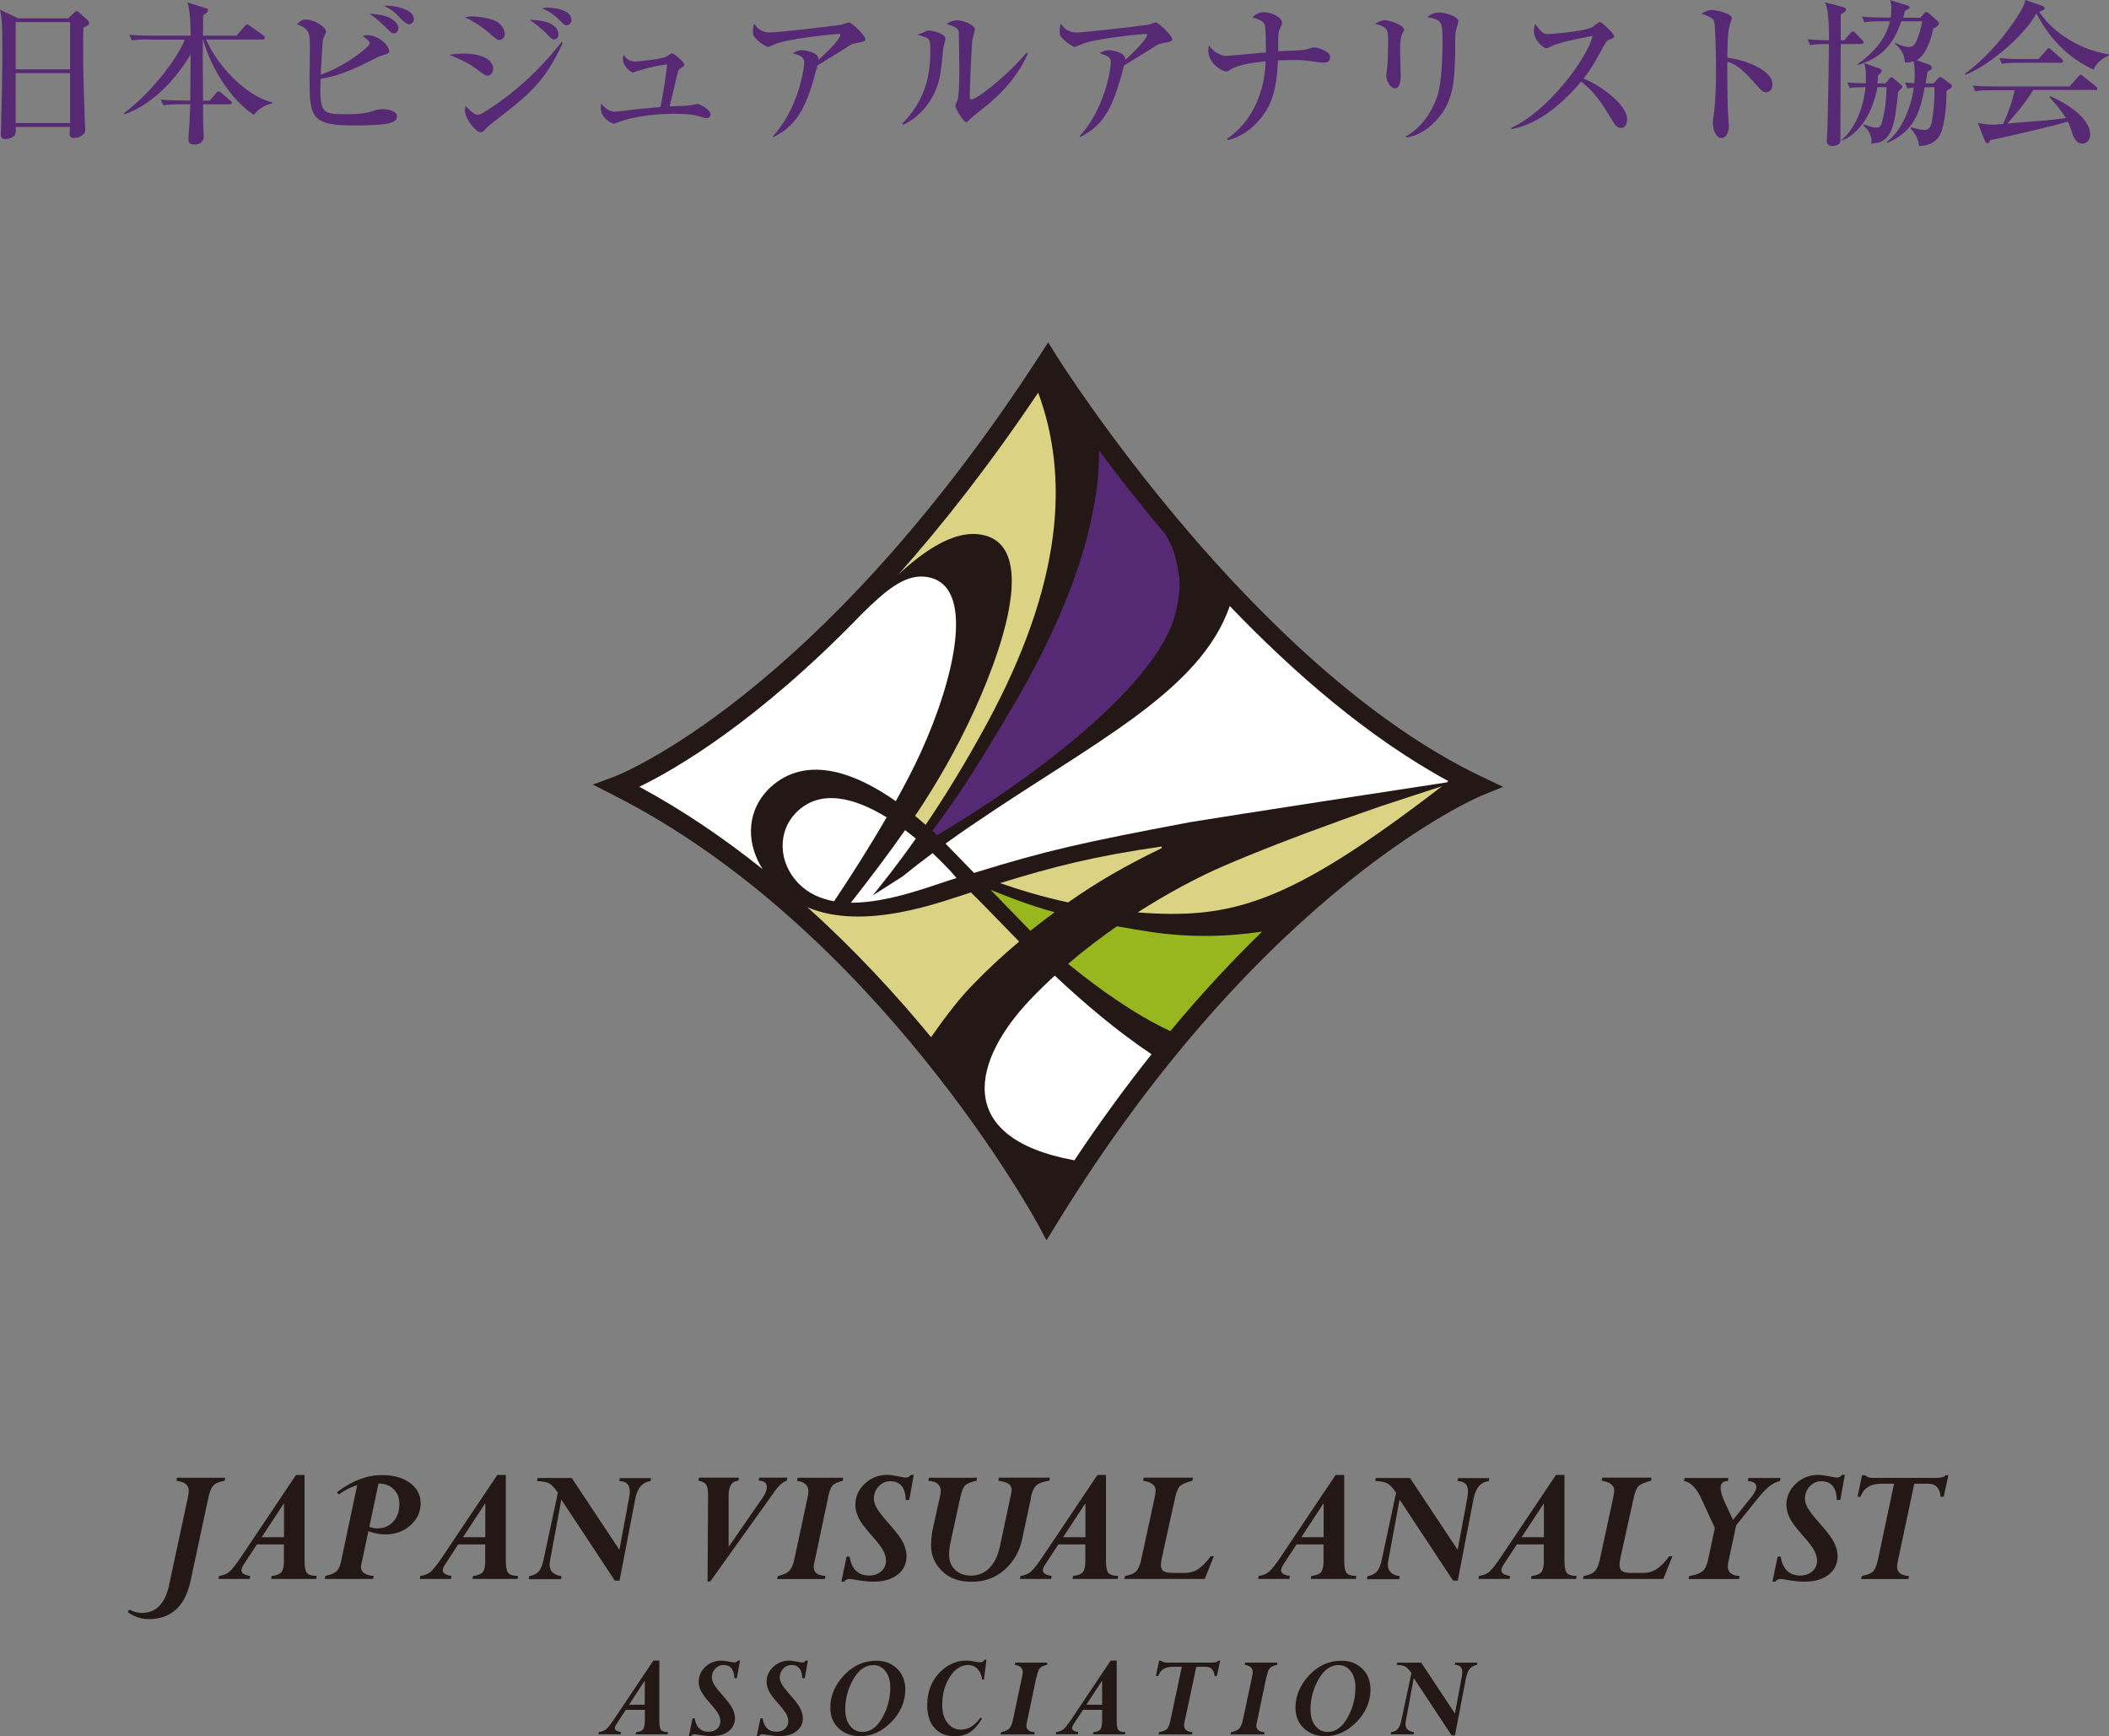 <?xml version="1.0" encoding="UTF-8"?>
<svg xmlns="http://www.w3.org/2000/svg" id="_レイヤー_1" viewBox="0 0 202.21 166.48">
  <rect x="0" y="0" width="202.21" height="166.48" fill="#808080" stroke="none"/>
  <defs>
    <style>.cls-1{fill:#562975;}.cls-1,.cls-2,.cls-3,.cls-4,.cls-5,.cls-6{stroke-width:0px;}.cls-2{fill:#572975;}.cls-3{fill:#231815;}.cls-4{fill:#dcd284;}.cls-5{fill:#98b61e;}.cls-6{fill:#fff;}</style>
  </defs>
  <path class="cls-3" d="m142.08,74.48c-21.98-10.48-40.57-40.03-40.75-40.32l-.83-1.33-.85,1.31c-21.26,32.78-40.49,40.23-40.68,40.3l-2.13.79,2.02,1.03c25.22,12.79,40.51,40.86,40.66,41.14l.82,1.53.91-1.48c19.78-32.29,40.57-41.07,40.78-41.15l2.09-.85-2.03-.97Zm-29.19-18.03s0,.07,0,.1c-.02.35-.07.73-.13,1.13-.01.06-.02.12-.04.19v.08c-.11.48-.21.88-.33,1.27-1.92,6.23-12.7,14.86-22.57,20.67-.09-.09-.19-.18-.28-.26,1.91-2.55,3.61-4.95,7.7-11.93.42-.72.83-1.44,1.26-2.21.08-.15.16-.29.23-.43l.15-.29c.26-.47.51-.95.75-1.41.09-.18.18-.35.26-.52l.14-.28c.21-.42.42-.83.61-1.24.1-.22.2-.43.3-.65l.08-.17c.18-.38.35-.76.51-1.13.12-.28.24-.55.35-.82.15-.35.29-.7.43-1.04.11-.27.22-.54.32-.81.13-.33.25-.65.36-.97v-.03c.1-.25.2-.51.28-.75.1-.3.2-.6.3-.89l.02-.07c.08-.24.16-.48.23-.71.07-.22.13-.44.2-.66l.09-.31c.06-.21.12-.42.18-.62.04-.15.08-.29.11-.43l.05-.21c.4-1.6.69-3.14.86-4.58v-.1c.05-.35.08-.69.11-1.06v-.09c.03-.34.05-.67.06-.98v-.08c0-.18.01-.36.01-.54,1.96,2.62,4,5.19,6.05,7.62.11.18.22.37.34.59.1.19.2.4.3.64l.05.12c.11.26.2.51.28.78.07.23.14.49.2.8l.04.19c.05.3.09.61.12.92,0,.03,0,.07,0,.1v.08c.02.3.02.61,0,.93v.08Zm-18.51,13.07c-1.81,3.33-3.72,6.47-5.67,9.35-.27-.23-.53-.46-.79-.67,2.23-3.35,4.06-6.61,5.59-9.96,1.96-4.3,4.95-12.03,2.98-15.48-.56-.98-1.48-1.54-2.73-1.67-1.74-.19-3.78.65-6.16,2.54,4.06-4.7,8.06-9.96,11.9-15.66,3.21,9.02,1.54,19.34-5.12,31.56m-3.5-12.67c1.73,3.03-.4,10.12-2.75,15.27-.6,1.32-1.35,2.79-2.29,4.49-5.17-3.58-9.48-3.9-12.4-.9-1.38,1.42-2.35,4.07-.82,7.05-3.62-2.84-7.33-5.3-11.02-7.32,3.21-1.59,11.19-6.18,21.19-16.54,2.15-2.09,3.92-3.67,5.88-3.46,1,.11,1.75.58,2.22,1.41m-8.59,31.18c3.83,0,7.68-1.28,9.97-2.04.29-.1.55-.19.79-.26.47.46,1,1,1.71,1.72l2.74,2.82c-1.47,1.25-2.91,2.59-4.26,3.98-1.23,1.27-2.35,2.67-3.97,4.97-3.58-4.33-7.34-8.3-11.2-11.82,1.25.42,2.67.63,4.22.63m11.16-4.48l-2.39-2.46-.17-.17c.7-.5,1.41-1.01,2.19-1.55l.37-.25c2.42-1.66,4.79-3.18,7.09-4.66,8.1-5.2,15.12-9.7,17.42-16.1,7.04,7.33,13.97,12.89,20.62,16.54-19.28,2.93-24.41,3.78-24.47,3.79-10.29,1.95-13.46,2.63-20.67,4.85m5.43,12.41c.7-.74,1.46-1.48,2.25-2.21,3.2,2.99,6.25,5.47,9.08,7.38-2.49,3.13-4.93,6.49-7.25,9.98-4.58-.86-7.32-2.58-8.14-5.11-.89-2.74.6-6.4,4.07-10.04m8.24-6.99c1.02.19,2.1.36,3.2.53,1.71.26,3.45.39,5.18.39s3.35-.11,5.1-.35c-2.86,2.8-5.69,5.88-8.42,9.17-2.89-1.37-6.01-3.42-9.54-6.28,1.39-1.18,2.9-2.34,4.49-3.45"></path>
  <path class="cls-4" d="m116.33,83.48s5.07-2.37,16.17-6.21l5.77-1.89c-14.8,11.39-20.18,12.78-29.19,12.11,2.93-1.88,5.54-3.22,7.25-4.01"></path>
  <path class="cls-4" d="m111.39,81.18v.14c-3.62,1.76-6.22,3.27-8.98,5.21-2.44-.53-4.64-1.19-6.52-1.85,5.09-1.58,9.17-2.61,15.5-3.51"></path>
  <path class="cls-5" d="m101.12,87.47c-.75.55-1.51,1.13-2.33,1.78l-3.81-3.93c1.56.63,3.4,1.39,6.14,2.15"></path>
  <path class="cls-5" d="m110.34,89.36c-1.17-.18-2.25-.36-3.25-.54-1.53,1.06-3.12,2.26-4.68,3.6,2.99,2.43,6.39,4.86,9.8,6.45,3.05-3.67,6.01-6.83,8.8-9.54-3.53.52-7.03.57-10.67.03"></path>
  <path class="cls-6" d="m76.56,84.71c-1.97-2.03-2-4.98-.26-6.76,2.3-2.37,5.63-1.47,8.71.42-1.66,2.87-3.46,5.7-5.04,8.05-1.29-.23-2.47-.75-3.41-1.71"></path>
  <path class="cls-6" d="m89.42,81.81c.38.36.74.71,1.07,1.05l.66.68.56.65c-2.27.69-6.44,2.39-10.13,2.37,1.73-2.21,3.48-4.5,5.2-6.96.35.26.7.54,1.03.81-1.78,2.53-3.22,4.31-4.13,5.45l2.84-1.81c.96-.77,1.92-1.52,2.89-2.24"></path>
  <path class="cls-1" d="m113.02,55.25c-.02-.33-.07-.64-.12-.93-.01-.07-.02-.13-.04-.19-.06-.28-.12-.56-.2-.82,0,0,0-.02,0-.03-.08-.27-.18-.52-.28-.76-.02-.04-.03-.08-.05-.12-.1-.23-.2-.45-.31-.65,0,0,0,0,0,0-.11-.22-.23-.41-.34-.59-2.43-2.88-4.55-5.61-6.31-7.97h0c0,.31,0,.63-.01.96,0,.02,0,.05,0,.08-.01.32-.03.64-.05.98,0,.04,0,.08-.01.12-.02.33-.05.67-.09,1.02,0,.03,0,.07-.01.1-.16,1.37-.43,2.89-.85,4.56-.05.21-.1.42-.16.64-.07.26-.15.53-.22.79-.08.26-.15.53-.23.8-.08.25-.16.52-.25.78-.09.29-.19.59-.3.89-.09.26-.19.52-.28.79-.12.32-.24.64-.36.97-.1.27-.21.53-.32.8-.14.34-.28.69-.43,1.04-.11.27-.23.54-.35.82-.16.37-.34.75-.51,1.13-.13.27-.25.54-.38.82-.19.4-.4.82-.61,1.23-.13.27-.26.53-.4.8-.24.46-.5.94-.75,1.42-.13.24-.25.47-.38.71-.4.72-.81,1.46-1.26,2.21-4.18,7.13-5.89,9.51-7.77,12.01.15.14.31.28.45.42,8.8-5.17,20.64-14.01,22.73-20.8.14-.45.24-.87.32-1.29.02-.09.04-.18.05-.27.07-.39.11-.78.14-1.14,0-.06,0-.12,0-.18.01-.33.01-.64,0-.94,0-.06,0-.12,0-.18"></path>
  <path class="cls-6" d="m117.91,58.1c-2.82,8.25-13.34,13.23-24.54,20.9-.12.08-.25.17-.38.25-.77.53-1.55,1.08-2.33,1.64.09.1.19.19.28.29l2.45,2.52c7.09-2.18,10.21-2.88,20.74-4.87,0,0,4.98-.82,24.59-3.81.05-.04.1-.08.15-.12-7.7-4.18-14.9-10.46-20.98-16.81"></path>
  <path class="cls-6" d="m98.77,95.86c-5.4,5.67-7.58,13.22,4.24,15.4,2.49-3.74,4.96-7.11,7.4-10.17-3.3-2.21-6.49-4.92-9.28-7.54-.8.73-1.59,1.5-2.35,2.3"></path>
  <path class="cls-4" d="m97.71,90.28l-2.85-2.93c-.67-.69-1.27-1.29-1.77-1.78-2.85.9-10.16,3.74-15.67,1.43,4.56,4.1,8.53,8.42,11.85,12.45,1.7-2.42,2.84-3.84,4.07-5.1,1.39-1.43,2.84-2.78,4.37-4.06"></path>
  <path class="cls-4" d="m93.39,68.18c-1.71,3.74-3.63,7.04-5.65,10.05.34.28.68.57,1.01.86,1.7-2.51,3.66-5.64,5.76-9.5,7.46-13.69,8-23.88,5.03-31.94-4.66,6.94-9.18,12.69-13.4,17.43,2.31-2.14,5.11-4.12,7.62-3.86,5.54.59,3.02,9.52-.36,16.95"></path>
  <path class="cls-6" d="m73.54,75.81c3.46-3.56,8.27-1.85,12.35,1.01.88-1.59,1.71-3.17,2.38-4.64,3.32-7.27,5.41-16.35.42-16.88-2.04-.22-3.9,1.46-5.99,3.5-10.1,10.47-18.07,15.03-21.4,16.64,4.24,2.29,8.18,4.99,11.82,7.9-1.85-2.93-1.2-5.83.43-7.52"></path>
  <path class="cls-3" d="m16.21,151.99l1.8-8.38c.06-.28.09-.51.09-.68,0-.53-.39-.84-1.17-.94l.03-.29h4.62l-.03.29c-.45.07-.79.19-1.02.38-.23.19-.42.6-.55,1.24l-1.71,7.99c-.53,2.44-1.87,3.65-4.03,3.65-.7,0-1.36-.22-1.99-.67l.14-.24c.44.22.84.32,1.19.32,1.38,0,2.25-.89,2.64-2.68"></path>
  <path class="cls-3" d="m27.22,149.58v-1.49h-2.59l-1.23,1.88c-.17.25-.25.45-.25.6,0,.28.28.46.84.54l-.05.29h-2.99l.05-.29c.45-.06.8-.21,1.06-.46.25-.24.6-.69,1.05-1.36l5.27-7.86h.82v8.26c0,.54.07.91.21,1.11.14.2.46.3.96.31l-.05.29h-4.32l.05-.29c.43-.04.73-.15.91-.34.18-.19.27-.59.27-1.2m0-2.17v-3.22h-.03l-2.11,3.22h2.14Z"></path>
  <path class="cls-3" d="m35.32,146.82l-.69,3.25c-.02.06-.02.12-.02.17,0,.52.41.81,1.23.87l-.07.29h-4.63l.05-.29c.52-.11.88-.26,1.08-.45.2-.19.34-.52.44-.98l1.54-7.28c-.58.18-1.18.48-1.79.9l-.15-.22c1.45-1.1,2.88-1.64,4.31-1.64,1.11,0,2.01.25,2.69.75.68.5,1.02,1.16,1.02,1.97s-.33,1.53-.98,2.1c-.65.58-1.45.87-2.4.87-.52,0-1.07-.1-1.63-.31m.97-4.58l-.88,4.17c.28.09.53.14.75.14.64,0,1.15-.21,1.54-.64.39-.43.59-.99.59-1.69,0-.6-.18-1.07-.55-1.43-.36-.36-.85-.54-1.46-.54"></path>
  <path class="cls-3" d="m46.52,149.58v-1.49h-2.59l-1.23,1.88c-.17.25-.25.45-.25.6,0,.28.28.46.84.54l-.05.29h-2.99l.05-.29c.45-.06.8-.21,1.06-.46.25-.24.6-.69,1.05-1.36l5.27-7.86h.82v8.26c0,.54.07.91.21,1.11.14.2.46.3.96.31l-.05.29h-4.32l.05-.29c.43-.04.73-.15.91-.34.18-.19.27-.59.27-1.2m0-2.17v-3.22h-.03l-2.11,3.22h2.14Z"></path>
  <path class="cls-3" d="m60.93,143.63l-1.53,7.93h-.45l-5.13-7.77-1.06,5.73c-.04.2-.06.38-.06.53,0,.61.38.97,1.14,1.08l-.05.29h-3.1l.05-.29c.37-.06.66-.19.87-.4s.39-.61.51-1.2l1.37-6.41c-.31-.44-.58-.73-.82-.87-.24-.14-.64-.22-1.18-.24l.05-.29h3.28l4.57,6.89.93-5.02c.04-.22.06-.42.06-.59,0-.65-.33-.98-1-.98l.05-.29h2.99l-.05.29c-.77.1-1.25.65-1.44,1.64"></path>
  <path class="cls-3" d="m74.15,143.18l-6.05,8.46h-.26l.05-8.24c0-.56-.07-.92-.22-1.09-.15-.17-.38-.28-.71-.33l.06-.29h3.82l-.03.29c-.63.04-.95.51-.95,1.42v4.88h.03l3.25-4.7c.26-.37.38-.7.38-.99,0-.41-.26-.61-.78-.61l.05-.29h2.7l-.05.29c-.34.07-.78.46-1.29,1.19"></path>
  <path class="cls-3" d="m79.4,143.59l-1.35,6.38c-.02.09-.03.19-.03.28,0,.53.38.82,1.13.87l-.07.29h-4.57l.07-.29c.54-.12.91-.29,1.11-.52.2-.22.36-.56.46-1.04l1.28-5.97c.06-.25.08-.45.08-.62,0-.53-.36-.86-1.08-.98l.04-.29h4.37l-.03.29c-.49.12-.82.27-.99.46-.17.19-.31.57-.43,1.14"></path>
  <path class="cls-3" d="m87.61,141.44l-.43,2.38h-.34c-.03-1.19-.53-1.79-1.48-1.79-.43,0-.8.16-1.11.49-.31.33-.46.72-.46,1.19,0,.25.08.53.24.84.16.31.58.85,1.26,1.62.68.77,1.13,1.37,1.33,1.81.2.44.3.85.3,1.22,0,.75-.29,1.34-.86,1.79-.58.45-1.35.67-2.32.67-.43,0-.9-.04-1.41-.13-.51-.09-.8-.13-.88-.13-.23,0-.4.09-.5.26h-.28l.5-2.4h.29c.19,1.21.82,1.81,1.88,1.81.46,0,.84-.13,1.15-.4.3-.27.46-.6.46-1.02,0-.27-.08-.57-.23-.9-.15-.33-.55-.85-1.19-1.57-.64-.72-1.05-1.28-1.24-1.7-.18-.41-.28-.8-.28-1.16,0-.8.3-1.49.9-2.05.6-.57,1.33-.85,2.18-.85.19,0,.52.04.98.13.46.09.71.13.75.13.22,0,.39-.09.51-.26h.28Z"></path>
  <path class="cls-3" d="m98.85,143.64l-.84,3.92c-.26,1.21-.82,2.19-1.69,2.96-.87.77-1.92,1.15-3.15,1.15s-2.15-.34-2.85-1.03c-.7-.69-1.05-1.5-1.05-2.45,0-.54.06-1.09.18-1.66l.7-3.16c.03-.14.05-.27.05-.39,0-.61-.4-.94-1.19-.99l.05-.29h4.62l-.05.29c-.44.08-.78.21-1.01.37-.23.16-.42.59-.56,1.28l-.91,4.19c-.1.45-.15.86-.15,1.25,0,.59.19,1.08.58,1.45.39.37.9.55,1.53.55.69,0,1.28-.25,1.76-.74.49-.49.82-1.19,1.01-2.1l1.04-4.89c.04-.2.07-.35.07-.48,0-.28-.11-.48-.32-.61-.21-.12-.53-.22-.94-.28l.05-.29h4.88l-.05.29c-.56.08-.96.22-1.21.42-.25.2-.44.61-.57,1.23"></path>
  <path class="cls-3" d="m104.06,149.58v-1.49h-2.59l-1.23,1.88c-.17.25-.25.45-.25.6,0,.28.28.46.84.54l-.05.29h-2.99l.05-.29c.45-.06.8-.21,1.06-.46.25-.24.6-.69,1.05-1.36l5.27-7.86h.82v8.26c0,.54.07.91.21,1.11.14.2.46.3.96.31l-.05.29h-4.32l.05-.29c.43-.04.73-.15.91-.34.18-.19.27-.59.27-1.2m0-2.17v-3.22h-.03l-2.11,3.22h2.14Z"></path>
  <path class="cls-3" d="m116.38,149.23l-.87,2.17h-7.71l.07-.29c.47-.07.82-.21,1.04-.42.22-.21.39-.59.51-1.15l1.27-5.87c.07-.32.11-.57.11-.74,0-.51-.4-.82-1.2-.95l.05-.29h4.73l-.05.29c-.61.16-1.01.33-1.2.52-.19.19-.34.57-.47,1.16l-1.24,5.61c-.07.33-.11.59-.11.78,0,.29.08.49.26.6.17.11.46.17.88.17h1.16c.49,0,.92-.13,1.29-.38.37-.25.77-.66,1.19-1.22h.29Z"></path>
  <path class="cls-3" d="m126.9,149.58v-1.49h-2.59l-1.23,1.88c-.17.25-.25.45-.25.6,0,.28.28.46.84.54l-.05.29h-2.99l.05-.29c.45-.06.8-.21,1.06-.46.25-.24.6-.69,1.05-1.36l5.27-7.86h.82v8.26c0,.54.07.91.21,1.11.14.2.46.3.96.31l-.05.29h-4.32l.05-.29c.43-.04.73-.15.91-.34.18-.19.27-.59.27-1.2m0-2.17v-3.22h-.03l-2.11,3.22h2.14Z"></path>
  <path class="cls-3" d="m141.3,143.63l-1.53,7.93h-.45l-5.13-7.77-1.06,5.73c-.04.2-.06.38-.06.53,0,.61.38.97,1.14,1.08l-.05.29h-3.1l.05-.29c.37-.06.66-.19.87-.4.21-.21.39-.61.51-1.2l1.37-6.41c-.31-.44-.58-.73-.82-.87-.24-.14-.64-.22-1.18-.24l.05-.29h3.28l4.57,6.89.93-5.02c.04-.22.06-.42.06-.59,0-.65-.33-.98-1-.98l.05-.29h2.99l-.05.29c-.77.1-1.25.65-1.44,1.64"></path>
  <path class="cls-3" d="m148.02,149.58v-1.49h-2.59l-1.23,1.88c-.17.25-.25.45-.25.6,0,.28.28.46.84.54l-.05.29h-2.99l.05-.29c.45-.06.8-.21,1.06-.46.25-.24.6-.69,1.05-1.36l5.27-7.86h.82v8.26c0,.54.07.91.21,1.11.14.2.46.3.96.31l-.05.29h-4.32l.05-.29c.43-.04.73-.15.91-.34.18-.19.27-.59.27-1.2m0-2.17v-3.22h-.03l-2.11,3.22h2.14Z"></path>
  <path class="cls-3" d="m160.35,149.23l-.87,2.17h-7.71l.07-.29c.47-.07.82-.21,1.04-.42.22-.21.39-.59.51-1.15l1.27-5.87c.07-.32.11-.57.11-.74,0-.51-.4-.82-1.2-.95l.05-.29h4.73l-.05.29c-.61.16-1.01.33-1.2.52-.19.19-.34.57-.47,1.16l-1.24,5.61c-.07.33-.11.59-.11.78,0,.29.08.49.25.6s.46.17.88.17h1.16c.49,0,.92-.13,1.29-.38.37-.25.77-.66,1.19-1.22h.29Z"></path>
  <path class="cls-3" d="m166.47,146.23l-.74,3.45c-.04.21-.07.38-.07.53,0,.56.38.86,1.14.91l-.07.29h-4.84l.07-.29c.55-.08.96-.22,1.23-.42.27-.2.46-.58.58-1.13l.65-3.06-1.28-2.77c-.48-1.05-1.04-1.63-1.68-1.73l.05-.29h4.21l-.05.29c-.47,0-.7.23-.7.67,0,.34.14.8.41,1.38l.78,1.68,1.76-2.19c.32-.4.48-.73.48-.98,0-.33-.27-.52-.82-.56l.05-.29h3.08l-.05.29c-.63.13-1.3.64-2.02,1.54l-2.18,2.71Z"></path>
  <path class="cls-3" d="m176.88,141.44l-.43,2.38h-.34c-.03-1.19-.53-1.79-1.48-1.79-.43,0-.8.16-1.11.49-.31.33-.46.72-.46,1.19,0,.25.08.53.24.84.16.31.58.85,1.26,1.62.68.77,1.13,1.37,1.33,1.81.2.44.3.85.3,1.22,0,.75-.29,1.34-.86,1.79-.58.45-1.35.67-2.32.67-.43,0-.9-.04-1.41-.13-.51-.09-.8-.13-.88-.13-.23,0-.4.09-.5.26h-.28l.5-2.4h.29c.2,1.21.82,1.81,1.88,1.81.46,0,.84-.13,1.15-.4.3-.27.46-.6.46-1.02,0-.27-.08-.57-.23-.9-.15-.33-.55-.85-1.19-1.57-.64-.72-1.05-1.28-1.24-1.7-.18-.41-.28-.8-.28-1.16,0-.8.3-1.49.9-2.05.6-.57,1.33-.85,2.18-.85.19,0,.51.04.98.13.46.09.71.13.75.13.22,0,.39-.09.51-.26h.28Z"></path>
  <path class="cls-3" d="m183.54,142.26l-1.62,7.65c-.02.11-.03.21-.03.31,0,.55.38.85,1.15.9l-.07.29h-4.53l.07-.29c.56-.11.93-.27,1.11-.47.18-.2.32-.57.44-1.11l1.54-7.27h-1.19c-1.06,0-1.74.42-2.02,1.25h-.29l.43-2.07h.29c.16.17.41.26.75.26h6.1c.47,0,.77-.09.88-.26h.26l-.45,2.07h-.29c-.08-.84-.48-1.25-1.19-1.25h-1.3Z"></path>
  <path class="cls-3" d="m61.83,165v-1.05h-1.83l-.87,1.33c-.12.18-.18.32-.18.42,0,.2.2.32.59.38l-.04.21h-2.12l.04-.21c.32-.04.57-.15.75-.32.18-.17.43-.49.74-.96l3.73-5.57h.58v5.85c0,.38.05.64.15.79.1.14.33.21.68.22l-.04.21h-3.06l.04-.21c.3-.03.52-.11.64-.24.13-.13.19-.42.19-.85m0-1.54v-2.28h-.02l-1.49,2.28h1.52Z"></path>
  <path class="cls-3" d="m70.95,159.24l-.3,1.68h-.24c-.02-.85-.37-1.27-1.05-1.27-.3,0-.56.12-.78.35-.22.23-.33.51-.33.84,0,.18.06.38.17.6s.41.6.89,1.15c.48.55.8.97.94,1.28.14.31.22.6.22.86,0,.53-.2.95-.61,1.27-.41.32-.95.47-1.64.47-.3,0-.64-.03-1-.09-.36-.06-.57-.09-.62-.09-.16,0-.28.06-.35.18h-.2l.35-1.7h.21c.14.86.58,1.28,1.33,1.28.33,0,.6-.1.81-.28.21-.19.32-.43.32-.72,0-.19-.05-.4-.16-.64-.11-.23-.39-.6-.84-1.11-.46-.51-.75-.91-.88-1.2-.13-.29-.2-.56-.2-.82,0-.57.21-1.05.64-1.45.43-.4.94-.6,1.54-.6.13,0,.36.03.69.09.33.06.5.09.53.09.16,0,.28-.06.36-.18h.2Z"></path>
  <path class="cls-3" d="m77.46,159.24l-.3,1.68h-.24c-.02-.85-.37-1.27-1.05-1.27-.3,0-.56.12-.78.35-.22.23-.33.51-.33.84,0,.18.06.38.17.6.11.22.41.6.89,1.15.48.55.8.97.94,1.28.14.31.22.6.22.86,0,.53-.2.95-.61,1.27-.41.32-.95.47-1.64.47-.3,0-.64-.03-1-.09-.36-.06-.57-.09-.62-.09-.16,0-.28.06-.35.18h-.2l.35-1.7h.21c.14.86.58,1.28,1.33,1.28.33,0,.6-.1.81-.28.21-.19.32-.43.32-.72,0-.19-.05-.4-.16-.64-.11-.23-.39-.6-.84-1.11-.46-.51-.75-.91-.88-1.2-.13-.29-.2-.56-.2-.82,0-.57.21-1.05.64-1.45.43-.4.94-.6,1.54-.6.13,0,.36.03.69.09.33.06.5.09.53.09.16,0,.28-.06.36-.18h.2Z"></path>
  <path class="cls-3" d="m84.03,159.24c.78,0,1.44.25,1.97.75.53.5.8,1.17.8,2.02,0,1.15-.44,2.18-1.33,3.1-.89.91-1.89,1.37-3,1.37-.82,0-1.49-.25-2.04-.74-.54-.49-.82-1.16-.82-2.01,0-1.13.44-2.16,1.31-3.09.87-.93,1.91-1.4,3.11-1.4m-1.33,6.83c.75,0,1.38-.45,1.89-1.35.51-.9.77-1.87.77-2.92,0-.63-.15-1.15-.46-1.55-.3-.4-.69-.59-1.18-.59-.75,0-1.38.45-1.9,1.35-.52.9-.78,1.87-.78,2.91,0,.64.15,1.16.46,1.56.31.39.7.59,1.19.59"></path>
  <path class="cls-3" d="m94.58,159.14l-.24,1.9h-.17c-.06-.44-.22-.78-.46-1.03-.24-.24-.54-.36-.89-.36-.67,0-1.25.38-1.74,1.13-.49.75-.74,1.65-.74,2.71,0,.71.17,1.28.5,1.71.33.43.76.65,1.29.65.71,0,1.33-.39,1.88-1.16l.15.09c-.34.58-.71,1-1.1,1.28-.4.28-.91.42-1.53.42-.82,0-1.46-.26-1.93-.79-.47-.52-.7-1.25-.7-2.18,0-1.24.38-2.26,1.13-3.07.75-.8,1.62-1.21,2.59-1.21.28,0,.55.03.79.08.24.06.43.08.57.08.19,0,.34-.08.43-.25h.18Z"></path>
  <path class="cls-3" d="m99.38,160.76l-.95,4.52c-.02.07-.02.13-.02.2,0,.37.27.58.8.62l-.05.21h-3.23l.05-.21c.38-.09.65-.21.79-.36.14-.16.25-.4.33-.74l.9-4.23c.04-.17.06-.32.06-.44,0-.38-.25-.61-.76-.7l.03-.21h3.09l-.02.21c-.35.08-.58.19-.7.33-.12.14-.22.4-.3.81"></path>
  <path class="cls-3" d="m105.67,165v-1.05h-1.83l-.87,1.33c-.12.18-.18.32-.18.42,0,.2.2.32.6.38l-.04.21h-2.12l.04-.21c.32-.04.57-.15.75-.32.18-.17.43-.49.74-.96l3.73-5.57h.58v5.85c0,.38.05.64.15.79.1.14.33.21.68.22l-.04.21h-3.06l.04-.21c.3-.03.52-.11.64-.24.13-.13.19-.42.19-.85m0-1.54v-2.28h-.02l-1.49,2.28h1.52Z"></path>
  <path class="cls-3" d="m114.7,159.82l-1.15,5.41c-.02.08-.02.15-.02.22,0,.39.27.6.81.64l-.05.21h-3.21l.05-.21c.4-.08.66-.19.78-.33.12-.14.23-.41.31-.79l1.09-5.15h-.84c-.75,0-1.23.29-1.43.89h-.21l.3-1.47h.21c.11.12.29.18.53.18h4.32c.33,0,.54-.06.62-.18h.18l-.32,1.47h-.21c-.06-.59-.34-.89-.85-.89h-.92Z"></path>
  <path class="cls-3" d="m121.43,160.76l-.95,4.52c-.02.07-.02.13-.02.2,0,.37.27.58.8.62l-.05.21h-3.23l.05-.21c.38-.09.65-.21.79-.36.14-.16.25-.4.33-.74l.9-4.23c.04-.17.06-.32.06-.44,0-.38-.25-.61-.76-.7l.03-.21h3.09l-.02.21c-.35.08-.58.19-.7.33-.12.14-.22.4-.3.81"></path>
  <path class="cls-3" d="m128.63,159.24c.78,0,1.44.25,1.97.75.53.5.8,1.17.8,2.02,0,1.15-.44,2.18-1.33,3.1-.89.91-1.89,1.37-3,1.37-.82,0-1.5-.25-2.04-.74-.54-.49-.82-1.16-.82-2.01,0-1.13.44-2.16,1.31-3.09.87-.93,1.91-1.4,3.11-1.4m-1.33,6.83c.75,0,1.38-.45,1.89-1.35.51-.9.77-1.87.77-2.92,0-.63-.15-1.15-.45-1.55-.3-.4-.7-.59-1.18-.59-.75,0-1.38.45-1.9,1.35-.52.9-.78,1.87-.78,2.91,0,.64.15,1.16.46,1.56.31.39.7.59,1.19.59"></path>
  <path class="cls-3" d="m140.58,160.79l-1.08,5.61h-.32l-3.63-5.5-.75,4.06c-.03.14-.04.27-.04.37,0,.43.27.68.81.76l-.04.21h-2.19l.04-.21c.26-.04.47-.13.62-.28.15-.15.27-.43.36-.85l.97-4.54c-.22-.31-.41-.52-.58-.61-.17-.1-.45-.16-.84-.17l.04-.21h2.32l3.23,4.88.66-3.56c.03-.16.04-.3.04-.42,0-.46-.24-.69-.71-.69l.04-.21h2.12l-.04.21c-.54.07-.88.46-1.02,1.16"></path>
  <path class="cls-2" d="m6.54,1.75l.54-.51c.1-.09.17-.17.25-.17.1,0,.19.06.29.15l.76.69s.17.18.17.29c0,.15-.1.25-.55.44-.02.46-.03,1.48-.03,2.73,0,1.32.14,5.86.17,6.42,0,.09.04.63.04.71,0,.34-.51.73-1.05.73-.39,0-.46-.18-.46-.46,0-.12.03-.39.04-.6H1.5c.02.25.03.55-.04.71-.13.28-.6.45-.94.45-.44,0-.44-.28-.44-.48,0-.11.02-.46.02-.58.07-2.19.13-5.89.13-7.38C.23,2.06.14,1.59,0,.92l1.74.84h4.8Zm-5.04.36v4.54h5.22V2.12H1.5Zm0,4.9v4.79h5.22v-4.79H1.5Z"></path>
  <path class="cls-2" d="m14.27,3.78c-.92,0-1.25.03-1.62.1l-.25-.55c.92.08,1.98.09,2.15.09h3.73c0-.4-.01-2.28-.3-3.18l1.79.55c.15.04.18.11.18.2,0,.15-.15.25-.48.48.02.3-.01,1.67-.01,1.95h3.22l.78-.9c.09-.11.15-.18.23-.18.06,0,.18.08.29.15l1.27.9s.15.12.15.23c0,.13-.12.17-.23.17h-5.41c1.09,2.52,3.82,5.42,6.36,6.03v.09c-.56.12-1.05.29-1.8,1.1-3.1-2.12-4.63-6.17-4.83-7.21h-.04c-.02,1.23-.02,1.69.02,5.85h.64l.6-.71c.09-.1.15-.18.23-.18.06,0,.17.06.29.15l.84.72c.07.06.15.12.15.22,0,.13-.12.15-.23.15h-2.52c0,.63,0,1.69.03,2.29,0,.12.04.67.04.79,0,.63-.54.78-.87.78-.58,0-.61-.27-.61-.55,0-.06.04-.55.04-.64.08-.89.1-1.82.14-2.67h-.95c-.93,0-1.24.04-1.62.1l-.26-.55c.92.09,1.98.09,2.15.09h.68c.01-1.47.03-2.94.04-4.42-2.77,4.6-5.97,5.62-6.36,5.73l-.04-.09c3.09-2.33,5.43-5.85,5.83-7.06h-3.42Z"></path>
  <path class="cls-2" d="m33.85,12.03c-3.98,0-4.17-.84-4.17-4.35,0-.46.03-2.55.03-2.98,0-1.61,0-1.88-1.25-2.38.23-.2.5-.45.84-.45.75,0,1.96.66,1.96,1.18,0,.12-.25.57-.27.66-.06.21-.06.38-.09.88-.03.41-.12,2.21-.15,2.57,2.23-.74,4.71-2.66,4.71-3,0-.21-.44-.54-.68-.71.18-.06.25-.08.42-.08,1.23,0,2.12,1.11,2.12,1.49,0,.25-.06.27-.84.51-.12.03-.19.06-.45.2-2.55,1.32-3.84,1.75-5.29,1.99-.13,3.38.18,3.39,2.5,3.39.89,0,1.79-.04,2.61-.33.36-.12.51-.15.83-.15.09,0,1.38,0,1.38.72,0,.6-.84.84-4.21.84Zm3.93-8.83c-.23,0-.23-.02-.87-.65-.77-.76-1.22-1.05-1.5-1.24.42.04,1.3.1,1.87.36.78.36.92.84.92,1.02s-.12.51-.42.51Zm1.47-.86c-.27,0-.71-.42-.98-.71-.46-.48-.66-.67-1.47-1.08.79-.08,2.88.28,2.88,1.26,0,.3-.23.52-.44.52Z"></path>
  <path class="cls-2" d="m46.77,7.25c-.25,0-.34-.08-1.14-.67-.73-.56-1.65-.95-2.52-1.32.35-.06.75-.12,1.35-.12,1.81,0,2.82.62,2.82,1.44,0,.39-.24.67-.51.67Zm1.14-3.41c-.24,0-.33-.08-1.09-.75-.2-.17-1.12-.92-2.25-1.44.27-.04.42-.08.73-.08.58,0,2,.22,2.44.57.6.46.66.96.66,1.11,0,.42-.33.58-.5.58Zm-.94,8.14c-.2.15-.35.3-.39.36-.19.24-.29.34-.51.34-.47,0-1.49-1.32-1.49-2.07,0-.14.02-.24.08-.45.14.18.75.84,1.11.84.25,0,.39-.08.58-.2,3.99-2.47,6.33-5.31,7.48-6.76l.12.08c-1.74,3.81-3.23,4.96-6.99,7.86Zm6.19-8.2c-.26,0-.38-.12-.78-.58-.21-.24-1.12-.99-1.6-1.29,1.91,0,2.77.63,2.77,1.41,0,.3-.23.46-.39.46Zm1.18-1.35c-.19,0-.24-.04-.65-.45-.31-.32-.91-.88-1.72-1.17.18-.04.31-.08.55-.08.08,0,2.27.04,2.27,1.18,0,.35-.24.51-.45.51Z"></path>
  <path class="cls-2" d="m66.22,10.09c.08-.01.6-.12.66-.12.24,0,1.24.53,1.24,1.02,0,.17-.12.34-.4.34-.12,0-.17-.01-.65-.17-.27-.08-.85-.25-2.53-.25-2.27,0-4.35.45-5.11.75-.09.03-.5.2-.57.2-.22,0-1.26-.54-1.26-1.5,0-.15.03-.3.04-.44.21.25.63.79,1.31.79.22,0,1.86-.21,2.2-.25.35-.03,1.88-.17,2.17-.2.03-.12.35-1.53.65-4.09-.81.09-2.04.39-2.22.45-.18.04-1,.33-1.05.33-.27,0-.98-.66-.98-1.29,0-.15.02-.25.08-.41.18.27.43.65,1.08.65.26,0,2.42-.21,2.97-.45.1-.04.48-.34.55-.34.25,0,1.21.85,1.21,1.09,0,.13-.04.15-.42.39-.15.09-.17.18-.33.86-.1.43-.56,2.35-.65,2.75.4,0,1.8-.06,1.99-.11Z"></path>
  <path class="cls-2" d="m81.93,4.17c-.12.03-.3.09-.45.18-1.08.69-1.27.81-3.1,1.92-.99,3.75-1.75,5.64-4.23,6.88l-.04-.09c2.5-2.71,3-6.64,3-7.02,0-.55-.23-.64-1.1-.95.33-.16.59-.28.9-.28.4,0,1.33.25,1.5.6.08.15.06.25.06.33,1.48-1.32,2.1-2.16,2.1-2.38,0-.06-.02-.11-.17-.11-.09,0-4.57.39-6.03.96-.12.04-.63.29-.73.29-.18,0-.72-.39-.85-.5-.57-.51-.6-.6-.6-.97,0-.42.06-.6.12-.76.4.64.94.85,1.53.85.63,0,5.7-.58,6.84-.75.12-.03.61-.21.72-.21.3,0,1.57,1.28,1.57,1.56,0,.24-.04.26-1.04.45Z"></path>
  <path class="cls-2" d="m90.45,4.56c-.25,2.37-.28,2.64-.46,3.3-.58,2.07-2.11,3.57-3.4,4.09l-.09-.09c2.37-2.4,2.7-4.89,2.7-7.08,0-.69-.04-.95-.29-1.12-.09-.08-.81-.29-.94-.33.13-.06.75-.31.87-.36.09-.04.19-.04.27-.04.3,0,1.54.29,1.54.78,0,.13-.18.72-.2.86Zm3.45,6.12c-.2.15-.68.53-1.1.95-.04.04-.1.09-.17.09-.23,0-1.03-1.29-1.03-1.58,0-.12.22-.58.24-.69.06-.27.14-1.05.14-2.62,0-.41-.03-3.62-.06-3.81-.06-.35-.54-.53-1.19-.72.29-.17.61-.36,1.02-.36.48,0,1.72.38,1.72.9,0,.13-.19.74-.22.87-.1.6-.27,4.84-.27,5.59,0,.17.04.24.15.24.4,0,2.86-1.7,5.32-4.5l.1.12c-1.35,2.96-3.52,4.63-4.66,5.52Z"></path>
  <path class="cls-2" d="m111.33,4.17c-.12.03-.3.09-.45.18-1.08.69-1.27.81-3.1,1.92-.99,3.75-1.75,5.64-4.23,6.88l-.04-.09c2.5-2.71,3-6.64,3-7.02,0-.55-.22-.64-1.09-.95.33-.16.58-.28.9-.28.4,0,1.33.25,1.5.6.08.15.06.25.06.33,1.49-1.32,2.1-2.16,2.1-2.38,0-.06-.01-.11-.17-.11-.09,0-4.57.39-6.03.96-.12.04-.63.29-.73.29-.18,0-.72-.39-.85-.5-.57-.51-.6-.6-.6-.97,0-.42.06-.6.12-.76.4.64.94.85,1.53.85.63,0,5.7-.58,6.84-.75.12-.03.61-.21.72-.21.3,0,1.58,1.28,1.58,1.56,0,.24-.04.26-1.04.45Z"></path>
  <path class="cls-2" d="m126.83,6.01c-.12,0-1.35-.17-1.54-.19-.45-.06-.76-.06-1.23-.06-.74,0-1.2.03-1.53.03-.08,1.62-.23,3.27-1.05,4.68-.44.74-1.65,2.49-3.77,2.97l-.04-.15c.65-.45,2.52-1.82,3.35-5.01.25-1.02.31-1.86.33-2.4-.87.08-2.62.3-3.28.74-.32.21-.35.22-.54.22-.34,0-1.68-.73-1.68-1.98,0-.24.03-.36.06-.51.46.66,1.18,1.01,1.62,1.01.22,0,3.33-.29,3.85-.33,0-.87-.03-2.21-.09-2.57-.08-.4-.5-.57-1.21-.79.41-.48.97-.5,1.09-.5.75,0,1.75.48,1.75,1,0,.17-.06.3-.13.42-.17.32-.24.44-.24,1.53v.79c.71-.03,1.82-.06,2.5-.13.15-.01.78-.24.9-.24.24,0,1.58.29,1.58.95,0,.5-.41.52-.69.52Z"></path>
  <path class="cls-2" d="m134.48,3.17c-.14.3-.24.6-.24,1.7,0,.38.06,2.02.06,2.37,0,.23,0,1.23-.55,1.23-.29,0-.83-.46-.83-1.28,0-.13.08-.66.11-.94.04-.48.06-1.5.06-2.26,0-1.1,0-1.4-1.26-1.7.24-.15.6-.36.95-.36.42,0,1.83.48,1.83.9,0,.08-.01.13-.12.34Zm5.08-.06c-.07.58-.03,1.53-.04,2.11-.06,2.78-.25,4.67-1.83,6.34-.52.56-1.56,1.47-2.86,1.62l-.04-.1c1.98-1.1,2.94-3.27,3.19-4.52.33-1.66.33-4.03.33-4.5,0-2.08-.08-2.13-1.46-2.42.23-.18.54-.44,1.14-.44.75,0,1.84.45,1.84.81,0,.17-.25.92-.27,1.08Z"></path>
  <path class="cls-2" d="m155.42,12.27c-.41,0-.63-.39-.78-.63-1.15-1.92-1.84-2.88-3.04-3.82-2.29,2.73-4.57,4.18-6.69,4.56v-.12c3.58-1.67,7.29-6.69,7.79-8.82-.04.01-3.04.55-3.84.94-.44.23-.5.24-.62.24-.22,0-1.17-.69-1.17-1.65,0-.39.06-.49.13-.66.62.79.74.96,1.23.96.36,0,3.64-.29,4.26-.68.1-.07.58-.48.71-.48.19,0,1.36,1.11,1.36,1.35,0,.17-.1.21-.58.39-.13.06-.19.17-.42.57-.99,1.8-1.15,2.1-1.93,3.11,1.83.76,4.18,2.56,4.18,3.91,0,.36-.13.83-.58.83Z"></path>
  <path class="cls-2" d="m169.32,8.85c-.24,0-.43-.17-.64-.4-1.56-1.73-1.98-2.16-3.06-2.55-.03.93.03,4.21.03,4.3,0,.3.11,1.67.11,1.93,0,.64-.32,1.11-.72,1.11-.43,0-.81-.65-.81-1.47,0-.17,0-.22.1-.92.18-1.23.2-3.09.2-3.99,0-.76-.03-4.25-.18-4.8-.04-.2-.09-.33-1.2-.76.24-.14.62-.35.99-.35.29,0,1.9.32,1.9.78,0,.12-.19.63-.22.74-.18.73-.2,2.25-.2,3.06,1.71.21,4.32,1.17,4.32,2.58,0,.54-.34.73-.62.73Z"></path>
  <path class="cls-2" d="m176.82,3.86l.57-.66c.15-.17.17-.18.24-.18.11,0,.23.09.27.15l.64.66c.08.08.14.15.14.24,0,.13-.15.15-.23.15h-1.96c-.01,4.38-.03,5.82-.03,7.09v2.19c0,.4-.55.5-.76.5-.33,0-.55-.15-.55-.5,0-.04,0-.21.03-.48.07-.81.18-8.41.18-8.8-.93,0-1.3.02-1.8.11l-.25-.56c.94.08,2.02.09,2.05.09,0-1.26-.03-1.75-.08-2.27-.08-.93-.2-1.14-.34-1.38l1.75.46c.1.03.31.09.31.23s-.12.25-.51.48v2.48h.33Zm3.93,4.15l.46-.51c.04-.06.11-.11.17-.11.03,0,.04.02.2.15l.69.58s.12.12.12.21c0,.13-.21.29-.39.42-.34,3.21-.53,5-2.61,5.01.03-.12.05-.22.05-.3,0-.33-.27-1.09-.77-1.39l.04-.14c.62.24.92.3,1.19.3.34,0,.45-.11.6-.74.27-1.07.36-2.05.38-3.13h-.87c-.48,2.59-1.8,4.5-3.39,5.11l-.04-.06c1.59-1.33,2.17-3.75,2.28-5.05-1.04.01-1.07.01-1.5.09l-.24-.54c.64.04,1.06.06,1.77.08.03-.54.04-1.29-.15-1.94-.18.06-.3.09-.62.18v-.08c2.54-1.84,2.92-3.46,3.09-4.11h-.83c-.92,0-1.25.04-1.62.1l-.24-.55c.9.09,1.96.09,2.13.09h.63c.04-.29.06-.58.06-.84,0-.41-.06-.62-.12-.83l1.73.53s.15.07.15.15-.09.15-.12.17c-.06.04-.28.15-.33.18-.09.36-.12.47-.18.65h1.68l.32-.41s.13-.13.21-.13c.09,0,.17.04.29.15l.64.57c.27.24.3.25.3.36,0,.24-.42.45-.55.51-.29,1.42-.84,2.62-1.59,3.03l1.21.43c.12.04.25.2.25.3,0,.18-.3.3-.42.36-.04.3-.06.39-.18,1.14h.75l.48-.52s.08-.09.15-.09c.1,0,.18.05.24.09l.76.57c.11.08.13.15.13.24s-.06.13-.13.18c-.06.04-.31.2-.38.24.01,1.58-.21,3.63-.71,4.37-.55.84-1.5.9-1.92.93-.06-.55-.24-1.04-.81-1.71l.04-.11c.63.21,1.04.27,1.27.27.63,0,.71-.53.84-1.58.13-.99.15-1.77.13-2.52h-.93c-.42,2.31-.97,4.21-3.57,5.34l-.06-.09c1.6-1.22,2.41-3.72,2.58-5.22-.33.03-.48.04-.61.07l-.24-.55c.22.01.29.03.9.06.02-.15.04-.46.04-.87,0-.68-.06-1-.1-1.23-.34.12-.63.12-.84.13-.03-.73-.3-1.23-.95-1.81l.04-.08c.42.2.86.39,1.32.39.25,0,.52-.07.79-.78.21-.54.36-1.11.46-1.68h-2c-.46,1.27-1.18,3.12-3.61,3.99l1.44.51c.11.03.3.11.3.25,0,.06,0,.12-.36.44-.02.39-.03.51-.06.76h.71Z"></path>
  <path class="cls-2" d="m200.71,6.67c-1.33-.63-3.66-1.93-5.46-5.38-1.05,1.96-4.29,4.86-6.79,5.88l-.08-.09c3.06-2.24,4.98-5.37,5.28-5.87.39-.64.45-.85.53-1.21l1.62.56c.19.06.24.18.24.24,0,.18-.36.27-.54.33.96,1.49,3.33,3.55,6.7,4.09v.09c-.67.29-1.18.72-1.5,1.37Zm.15,1.96h-5.92c-.69,1.19-2,2.69-2.47,3.21,3.69-.29,4.09-.31,5.61-.52-.54-.86-1.25-1.64-1.59-2.01l.08-.09c.87.36,3.84,1.86,3.84,3.71,0,.24-.17.84-.75.84-.48,0-.78-.39-.98-1.02-.15-.48-.21-.67-.42-1.09-1.59.48-6.54,1.62-7.44,1.77-.06.15-.1.31-.25.31-.17,0-.25-.22-.29-.31l-.66-1.65c.47.09.86.17,1.47.17.17,0,.72-.04.96-.06.51-1.11.81-1.93,1.12-3.24h-2.15c-1.05,0-1.33.06-1.62.11l-.25-.56c.72.08,1.42.09,2.15.09h7.12l.83-.92c.15-.18.18-.2.25-.2.06,0,.09.01.27.17l1.17.93s.15.12.15.23c0,.15-.15.15-.22.15Zm-3.3-2.61h-4c-.92,0-1.25.04-1.62.1l-.24-.55c.9.09,1.96.09,2.13.09h1.62l.74-.84c.15-.18.17-.2.24-.2.09,0,.22.12.27.17l.95.84c.09.09.15.14.15.24,0,.13-.13.15-.22.15Z"></path>
</svg>
